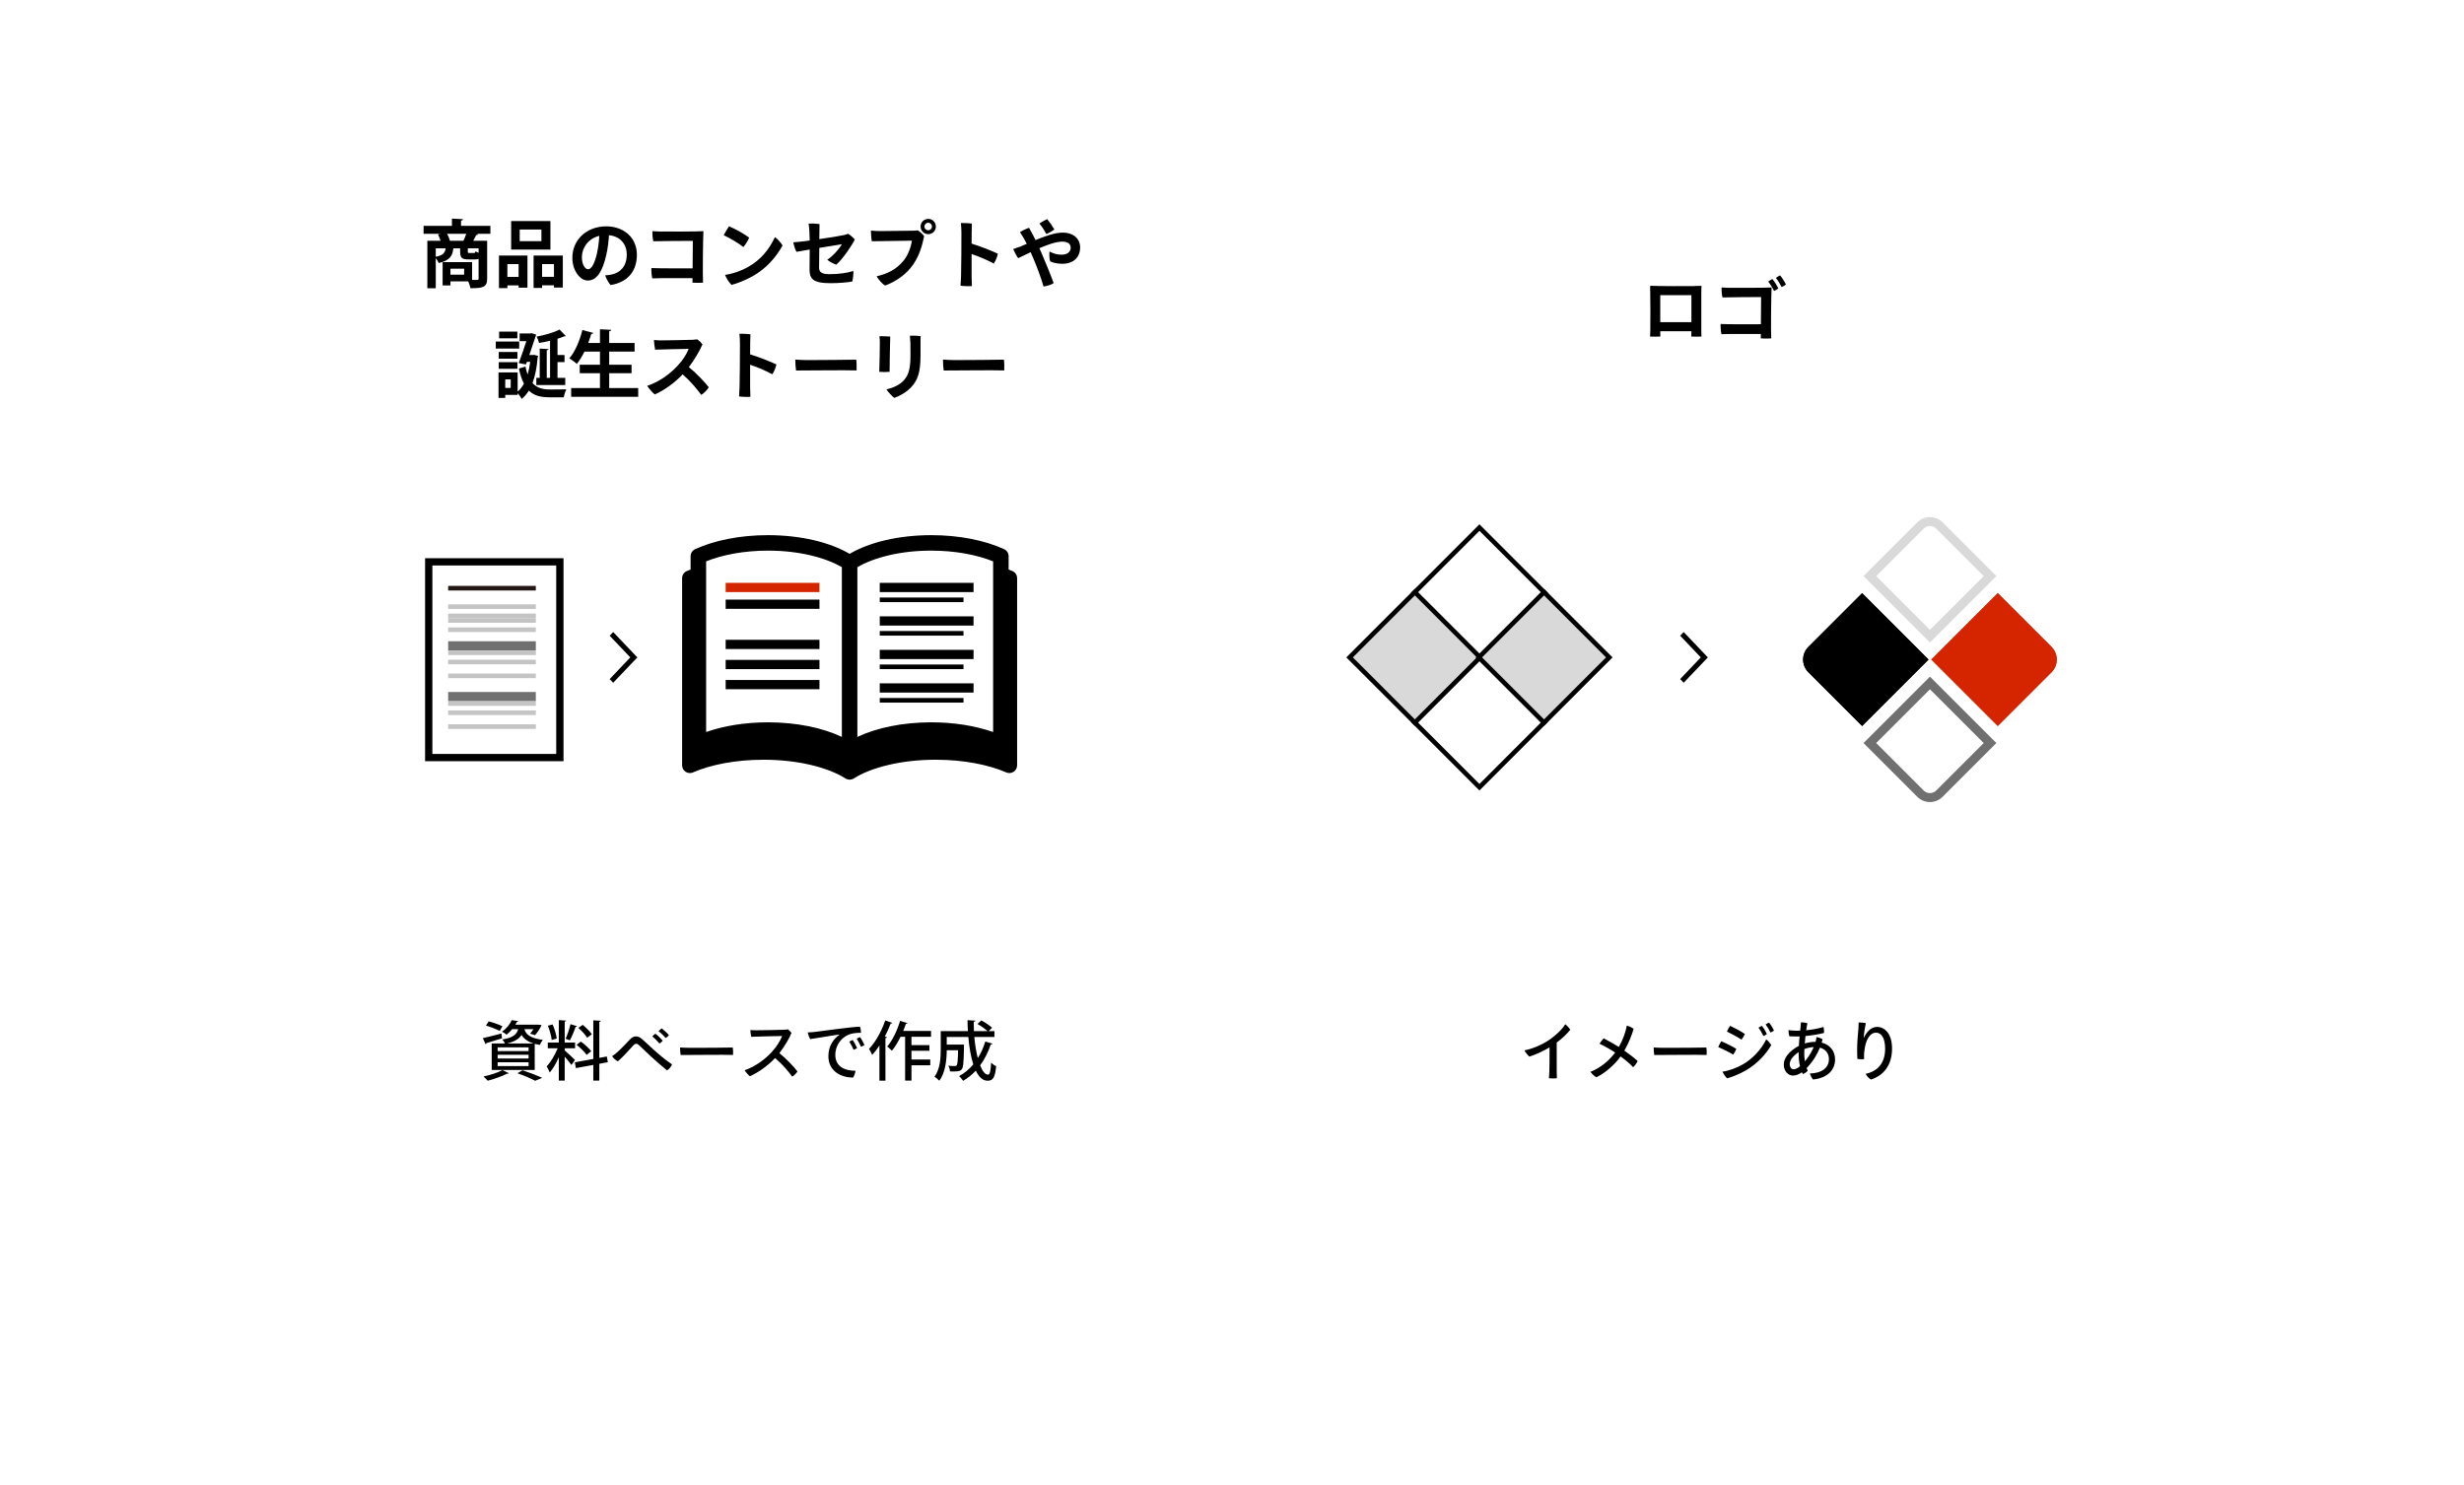 <?xml version="1.0" encoding="UTF-8"?> <svg xmlns="http://www.w3.org/2000/svg" width="534" height="322" viewBox="0 0 534 322" fill="none"><g filter="url(#filter0_d_884_62007)"><rect width="225.485" height="225.485" transform="matrix(0.71 0.704 -0.71 0.704 162.109 2.384)" fill="white"></rect></g><g filter="url(#filter1_d_884_62007)"><rect width="225.485" height="225.485" transform="matrix(0.71 0.704 -0.71 0.704 372.234 2)" fill="white"></rect></g><path d="M340.311 223.214C339.653 224.04 338.645 225.048 337.371 225.986C337.357 230.13 337.371 232.216 337.371 232.216C337.371 232.692 337.399 233.308 337.413 233.728C337.021 233.784 336.167 233.784 335.691 233.728C335.719 233.42 335.747 232.958 335.775 232.244C335.803 231.264 335.831 229.64 335.817 227.036C334.431 227.862 332.807 228.604 331.449 229.038C331.099 228.744 330.553 228.072 330.371 227.68C332.009 227.372 333.955 226.574 335.425 225.622C336.979 224.628 338.561 223.144 339.219 222.024C339.611 222.304 340.115 222.85 340.311 223.214ZM352.029 227.736C353.093 228.478 354.227 229.346 354.913 230.004C354.731 230.41 354.297 231.012 353.933 231.334C353.205 230.564 352.407 229.878 351.217 228.996C349.957 230.774 347.899 232.58 345.967 233.518C345.533 233.28 345.001 232.79 344.679 232.328C346.863 231.502 348.795 229.836 350.041 228.156C348.963 227.442 347.731 226.756 346.639 226.238C346.905 225.832 347.269 225.356 347.563 225.076C348.389 225.496 349.803 226.308 350.839 226.938C351.735 225.384 352.323 223.662 352.561 222.318C353.135 222.458 353.765 222.794 354.045 222.99C353.667 224.32 353.009 226.056 352.029 227.736ZM358.385 227.05C358.777 227.078 359.701 227.134 360.485 227.134C363.621 227.148 368.507 227.092 369.809 227.064C369.879 227.414 369.907 228.296 369.865 228.674C367.891 228.59 360.261 228.702 358.511 228.688C358.441 228.296 358.371 227.498 358.385 227.05ZM383.389 221.674C383.739 222.08 384.257 222.92 384.453 223.396C384.299 223.536 383.977 223.718 383.697 223.816C383.431 223.228 383.011 222.528 382.647 222.066C382.885 221.898 383.165 221.744 383.389 221.674ZM381.849 222.374C382.199 222.794 382.717 223.676 382.913 224.152C382.759 224.306 382.437 224.474 382.171 224.558C381.905 224.012 381.485 223.256 381.107 222.766C381.345 222.612 381.625 222.444 381.849 222.374ZM374.947 222.36C375.843 222.78 377.425 223.606 378.153 224.138C378.027 224.474 377.649 225.104 377.425 225.356C376.641 224.824 375.129 224.012 374.261 223.606C374.401 223.27 374.765 222.598 374.947 222.36ZM373.295 232.3C374.751 232.09 376.403 231.474 377.691 230.732C379.693 229.598 381.639 227.624 382.773 225.314C383.179 225.566 383.683 226.182 383.865 226.546C382.703 228.562 380.771 230.606 378.461 231.964C376.949 232.846 375.493 233.406 374.317 233.742C373.925 233.434 373.505 232.748 373.295 232.3ZM373.029 225.706C373.897 226.056 375.563 226.882 376.291 227.358C376.179 227.708 375.829 228.338 375.605 228.604C374.835 228.114 373.323 227.358 372.385 226.966C372.511 226.63 372.847 225.944 373.029 225.706ZM393.371 225.832H393.469C393.567 225.482 393.637 225.146 393.665 224.796C394.071 224.852 394.715 225.09 394.981 225.258C394.939 225.482 394.883 225.734 394.799 226C396.605 226.462 397.697 227.834 397.697 229.654C397.697 231.824 396.171 233.686 392.909 233.994C392.629 233.714 392.349 233.07 392.251 232.692C394.939 232.622 396.367 231.376 396.367 229.57C396.367 228.38 395.667 227.428 394.421 227.092C393.875 228.45 392.951 230.074 391.537 231.516C391.607 231.712 391.691 231.908 391.775 232.104C391.565 232.356 391.089 232.706 390.697 232.818C390.627 232.692 390.571 232.552 390.515 232.426C389.913 232.86 389.269 233.14 388.569 233.14C387.519 233.14 386.581 232.174 386.581 230.788C386.581 230.06 386.875 229.346 387.295 228.786C387.925 227.932 388.863 227.218 389.857 226.7C389.885 226.014 389.941 225.314 390.011 224.656C389.843 224.67 389.689 224.67 389.535 224.67C389.059 224.67 388.331 224.67 387.785 224.628C387.687 224.348 387.589 223.578 387.603 223.284C387.995 223.368 388.737 223.41 389.339 223.424H389.353C389.605 223.424 389.871 223.424 390.137 223.41C390.207 222.654 390.277 222.01 390.305 221.604C390.753 221.604 391.341 221.674 391.691 221.786C391.621 222.15 391.523 222.682 391.439 223.326C392.741 223.2 394.029 222.962 395.191 222.612C395.289 222.962 395.331 223.648 395.317 223.9C394.477 224.138 392.839 224.432 391.285 224.572C391.229 225.104 391.173 225.65 391.131 226.182C391.915 225.944 392.741 225.832 393.371 225.832ZM391.019 228.338C391.019 228.842 391.061 229.43 391.159 230.06C391.719 229.388 392.531 228.254 393.077 226.966C392.335 227.008 391.635 227.162 391.047 227.4C391.033 227.736 391.019 228.058 391.019 228.338ZM389.801 228.324V228.058C389.227 228.45 388.639 228.954 388.289 229.472C387.995 229.906 387.869 230.298 387.869 230.69C387.869 231.236 388.191 231.782 388.695 231.782C389.101 231.782 389.549 231.586 390.095 231.124C389.899 230.27 389.801 229.318 389.801 228.324ZM403.913 225.006H403.927C404.403 223.9 405.369 222.598 406.783 222.598C408.407 222.598 410.045 223.97 410.045 227.302C410.045 230.858 408.267 233.098 405.481 234.008C405.033 233.77 404.557 233.252 404.333 232.776C406.797 232.23 408.547 230.578 408.547 227.33C408.547 224.908 407.665 223.844 406.573 223.844C405.159 223.844 404.291 225.622 404.081 227.61C403.955 228.338 403.955 228.926 403.997 229.57C403.647 229.64 402.947 229.626 402.527 229.514C402.485 228.828 402.471 227.652 402.485 226.938C402.499 225.692 402.709 223.648 402.765 222.864C402.779 222.444 402.807 221.982 402.807 221.632C403.283 221.632 403.969 221.688 404.361 221.772C404.151 222.78 403.927 224.124 403.913 225.006Z" fill="black"></path><path d="M367.253 62.008V61.992C367.253 61.992 367.589 61.992 368.741 61.96C368.725 63.192 368.709 63.576 368.709 63.576C368.693 65.752 368.693 69.992 368.709 71.832C368.725 72.152 368.741 72.776 368.741 72.952C368.149 72.984 367.301 72.984 366.533 72.952C366.533 72.952 366.549 72.744 366.565 71.832V71.8C364.949 71.784 361.637 71.784 359.813 71.8L359.829 72.952C359.205 72.984 358.197 72.984 357.605 72.952C357.621 72.696 357.637 72.088 357.653 71.688C357.701 69.464 357.669 65.256 357.637 63.304C357.637 63.304 357.637 62.904 357.621 61.96C358.741 61.992 359.125 61.976 359.125 61.976V61.992C359.845 62.008 365.013 62.056 367.253 62.008ZM359.813 69.832H366.565V63.976C365.573 63.976 361.317 63.96 359.813 63.976V69.832ZM385.781 59.688C386.165 60.12 386.821 61.16 387.045 61.656C386.869 61.848 386.469 62.088 386.117 62.216C385.829 61.624 385.269 60.728 384.869 60.248C385.157 60.024 385.493 59.816 385.781 59.688ZM383.205 61.032C383.509 60.808 383.845 60.6 384.117 60.488C384.517 60.936 385.173 62.024 385.397 62.488C385.221 62.68 384.821 62.92 384.485 63.064C384.197 62.504 383.637 61.544 383.205 61.032ZM381.621 70.28L381.669 64.392C380.693 64.376 374.965 64.424 373.301 64.472C373.125 63.832 373.077 62.744 373.109 62.312C373.653 62.344 374.357 62.392 374.869 62.392C375.909 62.392 382.661 62.408 383.941 62.312C383.845 63.976 383.765 71.768 383.861 73.352C383.221 73.4 382.309 73.4 381.605 73.352V72.392H375.077C374.341 72.392 373.717 72.424 373.077 72.44C372.933 71.864 372.853 70.76 372.901 70.232C374.437 70.312 379.093 70.296 381.621 70.28Z" fill="black"></path><rect x="320.625" y="114.358" width="20" height="20" transform="rotate(45 320.625 114.358)" stroke="black"></rect><rect x="320.625" y="142.358" width="20" height="20" transform="rotate(45 320.625 142.358)" stroke="black"></rect><rect x="306.625" y="128.358" width="20" height="20" transform="rotate(45 306.625 128.358)" fill="#D9D9D9" stroke="black"></rect><rect x="334.625" y="128.358" width="20" height="20" transform="rotate(45 334.625 128.358)" fill="#D9D9D9" stroke="black"></rect><path fill-rule="evenodd" clip-rule="evenodd" d="M368.599 142.5L364.125 137.801L364.888 137L370.125 142.5L364.888 148L364.125 147.199L368.599 142.5Z" fill="black"></path><g filter="url(#filter2_d_884_62007)"><path d="M426.222 112.743C427.737 111.228 430.193 111.228 431.708 112.743L459.257 140.292C460.772 141.807 460.772 144.264 459.257 145.779L431.708 173.328C430.193 174.843 427.737 174.843 426.222 173.328L398.673 145.779C397.158 144.264 397.158 141.807 398.673 140.292L426.222 112.743Z" fill="white"></path></g><path d="M415.515 113.226C417.03 111.711 419.486 111.711 421.001 113.226L432.652 124.877L418.258 139.271L403.864 124.877L415.515 113.226Z" fill="white"></path><path fill-rule="evenodd" clip-rule="evenodd" d="M429.909 124.877L419.629 114.598C418.872 113.841 417.644 113.841 416.886 114.598L406.607 124.877L418.258 136.528L429.909 124.877ZM421.001 113.226C419.486 111.711 417.03 111.711 415.515 113.226L403.864 124.877L418.258 139.271L432.652 124.877L421.001 113.226Z" fill="#D9D9D9"></path><path d="M418.258 146.672L432.652 161.066L421.001 172.717C419.486 174.232 417.03 174.232 415.515 172.717L403.864 161.066L418.258 146.672Z" fill="white"></path><path fill-rule="evenodd" clip-rule="evenodd" d="M429.909 161.066L418.258 149.415L406.607 161.066L416.886 171.345C417.644 172.103 418.872 172.103 419.629 171.345L429.909 161.066ZM418.258 146.672L403.864 161.066L415.515 172.717C417.03 174.232 419.486 174.232 421.001 172.717L432.652 161.066L418.258 146.672Z" fill="#707070"></path><path d="M432.961 128.578L444.612 140.228C446.127 141.743 446.127 144.2 444.612 145.715L432.961 157.366L418.567 142.972L432.961 128.578Z" fill="#D52400"></path><path fill-rule="evenodd" clip-rule="evenodd" d="M443.789 141.051L432.961 130.224L420.213 142.972L432.961 155.72L443.789 144.892C444.849 143.831 444.849 142.112 443.789 141.051ZM432.961 128.578L418.567 142.972L432.961 157.366L444.612 145.715C446.127 144.2 446.127 141.743 444.612 140.228L432.961 128.578Z" fill="#D52400"></path><path d="M403.559 128.578L417.953 142.972L403.559 157.366L391.908 145.715C390.393 144.2 390.393 141.743 391.908 140.228L403.559 128.578Z" fill="black"></path><path fill-rule="evenodd" clip-rule="evenodd" d="M416.307 142.972L403.559 130.224L392.731 141.051C391.67 142.112 391.67 143.831 392.731 144.892L403.559 155.72L416.307 142.972ZM403.559 128.578L391.908 140.228C390.393 141.743 390.393 144.2 391.908 145.715L403.559 157.366L417.953 142.972L403.559 128.578Z" fill="black"></path><path d="M106.561 226.182H109.431C109.305 225.888 109.053 225.51 108.857 225.328C111.167 224.936 111.979 224.264 112.301 223.088H110.999C110.663 223.494 110.257 223.9 109.781 224.278C109.543 224.04 109.095 223.76 108.787 223.634C109.837 222.92 110.537 221.954 110.901 221.128L112.301 221.338C112.273 221.436 112.189 221.506 112.021 221.506C111.923 221.702 111.811 221.912 111.685 222.122H116.361L116.599 222.108L117.341 222.192C117.327 222.234 117.313 222.332 117.285 222.388C116.963 223.06 116.445 223.858 115.941 224.39L114.891 224.054C115.129 223.802 115.381 223.452 115.605 223.088H113.645C113.953 224.124 114.751 225.034 117.649 225.412C117.411 225.678 117.103 226.168 116.977 226.504C116.571 226.434 116.221 226.35 115.885 226.266V231.922H106.561V226.182ZM107.849 227.834H114.555V227.022H107.849V227.834ZM107.849 229.444H114.555V228.632H107.849V229.444ZM107.849 231.082H114.555V230.256H107.849V231.082ZM109.907 226.182H115.619C114.219 225.734 113.477 225.076 113.029 224.334C112.525 225.146 111.629 225.762 109.907 226.182ZM108.899 231.95L110.285 232.636C110.229 232.692 110.159 232.734 110.047 232.734C110.005 232.734 109.963 232.734 109.921 232.72C108.815 233.294 107.107 233.896 105.693 234.26C105.483 234.008 105.049 233.56 104.783 233.336C106.211 233.042 107.905 232.51 108.899 231.95ZM105.315 222.304L105.903 221.394C106.869 221.646 108.199 222.108 108.885 222.458L108.297 223.466C107.625 223.116 106.309 222.598 105.315 222.304ZM105.231 226.336L104.643 225.034C105.679 224.81 107.191 224.418 108.675 224.026L108.801 225.076C107.555 225.468 106.267 225.86 105.413 226.112C105.413 226.224 105.329 226.294 105.231 226.336ZM117.509 233.644L115.983 234.274C115.143 233.812 113.645 233.168 112.147 232.65L113.239 231.992C114.765 232.496 116.487 233.154 117.509 233.644ZM122.381 227.232V227.694C122.857 228.086 124.299 229.43 124.607 229.766L123.837 230.844C123.543 230.41 122.927 229.668 122.381 229.052V234.232H121.107V229.164C120.547 230.452 119.847 231.698 119.133 232.482C119.007 232.09 118.685 231.516 118.475 231.166C119.343 230.256 120.281 228.66 120.855 227.232H118.713V225.986H121.107V221.128L122.703 221.226C122.689 221.338 122.591 221.408 122.381 221.45V225.986H124.635V227.232H122.381ZM124.957 226.476L125.881 225.776C126.693 226.364 127.687 227.246 128.135 227.876C127.225 228.576 127.183 228.618 127.141 228.674C126.721 228.044 125.783 227.12 124.957 226.476ZM118.741 222.332L119.763 222.066C120.197 223.032 120.561 224.292 120.659 225.118L119.567 225.426C119.483 224.6 119.133 223.312 118.741 222.332ZM131.509 229.01L131.733 230.242L129.885 230.592V234.232H128.583V230.83L124.803 231.53L124.579 230.27L128.583 229.542V221.17L130.221 221.268C130.207 221.38 130.109 221.464 129.885 221.506V229.304L131.509 229.01ZM123.641 222.01L125.069 222.444C125.027 222.542 124.915 222.598 124.733 222.598C124.453 223.466 123.935 224.726 123.501 225.51C123.249 225.412 122.843 225.244 122.591 225.16C122.969 224.32 123.417 222.962 123.641 222.01ZM125.335 222.808L126.287 222.15C127.015 222.738 127.883 223.592 128.261 224.194L127.253 224.95C126.889 224.334 126.063 223.424 125.335 222.808ZM143.395 222.92C143.829 223.228 144.613 223.942 144.977 224.39C144.837 224.572 144.543 224.866 144.277 225.02C143.885 224.544 143.241 223.914 142.723 223.536C142.905 223.326 143.199 223.046 143.395 222.92ZM142.023 224.068C142.471 224.376 143.255 225.132 143.619 225.58C143.479 225.762 143.185 226.056 142.919 226.196C142.513 225.72 141.869 225.048 141.365 224.656C141.547 224.446 141.855 224.18 142.023 224.068ZM132.657 228.954C133.133 228.632 133.539 228.296 133.889 227.974C134.883 227.078 135.793 226.084 136.549 225.286C136.941 224.88 137.333 224.656 137.795 224.656C138.285 224.656 138.649 224.81 139.125 225.216C139.937 225.916 140.665 226.644 141.603 227.484C142.821 228.576 144.165 229.71 145.635 230.718C145.509 231.166 144.977 231.81 144.557 232.02C143.591 231.25 142.205 230.046 140.973 228.912C139.979 228.002 139.223 227.218 138.495 226.56C138.215 226.308 138.033 226.252 137.851 226.252C137.655 226.266 137.459 226.378 137.263 226.588C136.605 227.33 135.009 229.122 133.903 230.06C133.469 229.85 132.909 229.36 132.657 228.954ZM147.385 227.05C147.777 227.078 148.701 227.134 149.485 227.134C152.621 227.148 157.507 227.092 158.809 227.064C158.879 227.414 158.907 228.296 158.865 228.674C156.891 228.59 149.261 228.702 147.511 228.688C147.441 228.296 147.371 227.498 147.385 227.05ZM168.903 228.282C170.275 229.374 172.011 231.166 172.823 232.244C172.613 232.608 172.109 233.14 171.689 233.378C170.863 232.244 169.561 230.676 167.979 229.346C166.341 231.082 164.325 232.482 162.519 233.294C162.197 233.056 161.609 232.384 161.371 231.992C163.849 231.138 165.949 229.472 167.251 228.044C168.329 226.854 169.071 225.678 169.505 224.572C168.287 224.586 163.835 224.684 162.813 224.74C162.715 224.362 162.631 223.718 162.617 223.27C163.037 223.312 163.527 223.326 163.975 223.326C164.563 223.326 169.211 223.256 169.981 223.214C170.275 223.2 170.541 223.172 170.751 223.13C171.045 223.326 171.353 223.634 171.535 223.9C171.073 225.048 170.051 226.812 168.903 228.282ZM175.063 223.788C175.637 223.774 176.267 223.718 176.519 223.69C177.471 223.578 184.961 222.542 186.361 222.542C186.515 222.878 186.599 223.48 186.599 223.886C186.165 223.872 185.157 223.872 184.275 224.152C182.007 224.908 181.027 226.994 181.027 228.618C181.027 231.348 183.281 232.104 185.395 232.104C185.367 232.566 185.115 233.28 184.863 233.588C182.413 233.574 179.529 232.3 179.529 228.926C179.529 226.644 180.761 225.048 182.021 224.236C180.691 224.376 177.065 225.048 175.595 225.244C175.371 224.936 175.119 224.166 175.063 223.788ZM186.389 224.81C186.697 225.216 187.159 226.056 187.355 226.518C187.187 226.644 186.865 226.812 186.599 226.896C186.361 226.364 185.969 225.636 185.661 225.16C185.871 225.02 186.193 224.866 186.389 224.81ZM184.807 225.44C185.087 225.832 185.577 226.742 185.745 227.176C185.591 227.316 185.255 227.484 184.989 227.554C184.765 227.008 184.373 226.266 184.065 225.79C184.275 225.65 184.611 225.496 184.807 225.44ZM190.589 234.246V226.644C190.085 227.4 189.567 228.086 189.021 228.674C188.881 228.338 188.545 227.666 188.335 227.358C189.693 225.972 191.037 223.578 191.849 221.198L193.389 221.73C193.333 221.828 193.207 221.898 193.025 221.884C192.661 222.836 192.227 223.788 191.751 224.698L192.227 224.824C192.199 224.936 192.101 225.02 191.891 225.034V234.246H190.589ZM201.775 223.466V224.74H197.533V226.546H201.425V227.764H197.533V229.668H201.607V230.914H197.533V234.232H196.161V224.74H195.167C194.607 225.888 193.963 226.952 193.291 227.764C193.053 227.512 192.577 227.05 192.283 226.84C193.389 225.566 194.453 223.382 195.069 221.282L196.679 221.772C196.637 221.884 196.511 221.94 196.329 221.926C196.161 222.43 195.965 222.948 195.741 223.466H201.775ZM215.523 224.782H211.155C211.309 226.448 211.561 228.044 211.911 229.36C212.597 228.296 213.129 227.078 213.535 225.762L215.089 226.224C215.047 226.336 214.921 226.392 214.725 226.392C214.151 228.086 213.381 229.626 212.415 230.928C212.905 232.174 213.493 232.944 214.123 232.944C214.515 232.944 214.711 232.202 214.795 230.354C215.089 230.648 215.537 230.956 215.887 231.096C215.649 233.574 215.201 234.26 214.053 234.26C212.975 234.26 212.163 233.504 211.477 232.076C210.665 232.944 209.755 233.686 208.733 234.288C208.537 234.008 208.117 233.504 207.865 233.252C209.027 232.622 210.063 231.768 210.931 230.718C210.399 229.066 210.049 226.98 209.853 224.782H205.177V226.434H207.949L208.243 226.42L208.929 226.448C208.929 226.56 208.929 226.728 208.915 226.868C208.859 230.116 208.775 231.348 208.453 231.754C208.187 232.104 207.907 232.258 206.703 232.258C206.451 232.258 206.171 232.258 205.891 232.244C205.863 231.866 205.737 231.348 205.527 231.012C206.129 231.068 206.675 231.082 206.913 231.082C207.109 231.082 207.235 231.054 207.347 230.914C207.515 230.704 207.585 229.864 207.641 227.652H205.177C205.163 229.682 204.911 232.482 203.567 234.26C203.357 234.022 202.811 233.56 202.517 233.406C203.763 231.712 203.875 229.304 203.875 227.47V223.508H209.769C209.713 222.724 209.685 221.926 209.685 221.142L211.379 221.24C211.379 221.366 211.267 221.45 211.029 221.478C211.029 222.15 211.043 222.836 211.071 223.508H214.025C213.507 223.032 212.597 222.388 211.841 221.968L212.667 221.184C213.465 221.618 214.501 222.29 215.005 222.78L214.277 223.508H215.523V224.782Z" fill="black"></path><path fill-rule="evenodd" clip-rule="evenodd" d="M136.599 142.5L132.125 137.801L132.888 137L138.125 142.5L132.888 148L132.125 147.199L136.599 142.5Z" fill="black"></path><path d="M148.59 167.297C149.065 167.607 149.662 167.657 150.182 167.433C154.011 165.765 159.444 164.68 165.454 164.684C172.937 164.67 179.539 166.382 183.23 168.743C183.245 168.753 183.264 168.757 183.279 168.767C183.294 168.775 183.306 168.79 183.321 168.799C183.373 168.827 183.429 168.839 183.484 168.861C183.553 168.889 183.619 168.921 183.691 168.941C183.763 168.961 183.837 168.968 183.913 168.978C183.985 168.988 184.057 169 184.13 169C184.202 169 184.274 168.988 184.347 168.978C184.421 168.968 184.495 168.961 184.568 168.941C184.641 168.921 184.706 168.889 184.775 168.861C184.829 168.839 184.886 168.827 184.938 168.799C184.953 168.79 184.965 168.777 184.98 168.767C184.995 168.757 185.014 168.753 185.029 168.743C188.721 166.382 195.321 164.67 202.805 164.684C208.815 164.68 214.248 165.765 218.078 167.433C218.597 167.659 219.194 167.609 219.67 167.297C220.144 166.986 220.43 166.459 220.43 165.894V125.325C220.43 124.657 220.033 124.053 219.419 123.786C219.154 123.672 218.866 123.568 218.59 123.459V120.567C218.59 119.909 218.211 119.317 217.612 119.042C213.436 117.13 207.91 116.004 201.817 116.001C194.737 116.014 188.459 117.521 184.131 120.054C179.804 117.521 173.525 116.014 166.446 116.001C160.352 116.004 154.825 117.13 150.647 119.042C150.049 119.317 149.667 119.909 149.667 120.567V123.459C149.392 123.568 149.104 123.67 148.838 123.786C148.225 124.053 147.828 124.657 147.828 125.325V165.894C147.828 166.461 148.112 166.986 148.588 167.297H148.59ZM153.031 121.683C156.556 120.263 161.265 119.354 166.446 119.357C173.045 119.344 178.88 120.842 182.45 122.952V159.738C178.244 157.748 172.655 156.583 166.446 156.572C161.443 156.575 156.837 157.344 153.031 158.673V121.683ZM215.232 158.673C211.426 157.344 206.819 156.573 201.817 156.572C195.608 156.583 190.019 157.748 185.812 159.738V122.952C189.383 120.842 195.218 119.345 201.817 119.357C206.996 119.354 211.706 120.263 215.232 121.683V158.673Z" fill="black"></path><line x1="190.66" y1="130.021" x2="208.811" y2="130.021" stroke="black"></line><line x1="190.66" y1="127.343" x2="210.989" y2="127.343" stroke="black" stroke-width="2"></line><line x1="190.66" y1="137.281" x2="208.811" y2="137.281" stroke="black"></line><line x1="190.66" y1="134.603" x2="210.989" y2="134.603" stroke="black" stroke-width="2"></line><line x1="190.66" y1="144.542" x2="208.811" y2="144.542" stroke="black"></line><line x1="190.66" y1="141.863" x2="210.989" y2="141.863" stroke="black" stroke-width="2"></line><line x1="190.66" y1="151.802" x2="208.811" y2="151.802" stroke="black"></line><line x1="190.66" y1="149.124" x2="210.989" y2="149.124" stroke="black" stroke-width="2"></line><line x1="157.266" y1="127.343" x2="177.594" y2="127.343" stroke="#D52400" stroke-width="2"></line><line x1="157.266" y1="130.973" x2="177.594" y2="130.973" stroke="black" stroke-width="2"></line><line x1="157.266" y1="139.685" x2="177.594" y2="139.685" stroke="black" stroke-width="2"></line><line x1="157.266" y1="144.042" x2="177.594" y2="144.042" stroke="black" stroke-width="2"></line><line x1="157.266" y1="148.398" x2="177.594" y2="148.398" stroke="black" stroke-width="2"></line><path d="M99.912 48.952H106.28V50.68H103.256L103.624 50.76C103.56 50.888 103.432 50.952 103.192 50.968C103.016 51.336 102.792 51.784 102.552 52.184H105.576V60.392C105.576 62.232 104.744 62.472 101.96 62.472C101.88 62.056 101.688 61.448 101.48 60.984H97.624V61.88H95.928V56.824H102.312V60.68H103.368C103.64 60.68 103.72 60.6 103.72 60.36V56.104C103.496 56.2 103.224 56.232 102.888 56.232H101.496C100.024 56.232 99.72 55.816 99.72 54.488V53.832H98.248C98.088 55.336 97.608 56.44 95.08 57.016C94.968 56.712 94.696 56.264 94.44 55.944V62.488H92.616V52.184H95.48C95.336 51.736 95.128 51.208 94.936 50.792L95.528 50.68H91.8V48.952H97.944V47.384L100.344 47.512C100.328 47.672 100.216 47.768 99.912 47.816V48.952ZM101.048 50.68H96.904C97.176 51.176 97.4 51.752 97.512 52.184H100.44C100.664 51.72 100.872 51.176 101.048 50.68ZM96.584 53.832H94.44V55.656C96.008 55.352 96.44 54.808 96.584 53.832ZM101.752 54.84H102.664C102.92 54.84 103 54.792 103.032 54.472C103.192 54.584 103.448 54.696 103.72 54.792V53.832H101.384V54.472C101.384 54.808 101.416 54.84 101.752 54.84ZM97.624 59.544H100.584V58.248H97.624V59.544ZM110.776 47.912H119.288V54.104H110.776V47.912ZM112.632 52.28H117.336V49.752H112.632V52.28ZM109.96 62.456H108.136V55.4H114.312V62.36H112.392V61.864H109.96V62.456ZM112.392 60.024V57.24H109.96V60.024H112.392ZM115.64 62.408V55.4H121.976V62.328H120.056V61.848H117.48V62.408H115.64ZM117.48 57.24V60.008H120.056V57.24H117.48ZM131.368 49.064C135.16 49.064 138.024 51.464 138.024 55.208C138.024 58.744 136.072 61.192 132.328 61.784C131.912 61.352 131.336 60.312 131.16 59.688C131.704 59.672 132.216 59.576 132.664 59.48C134.36 59.096 135.832 57.784 135.832 55.192C135.832 52.776 134.28 51.208 131.976 50.984C131.912 52.2 131.704 53.976 131.368 55.368C130.632 58.536 129.48 60.808 127.384 60.808C125.688 60.808 124.04 58.616 124.04 55.88C124.04 51.976 127.144 49.064 131.368 49.064ZM127.448 58.36C128.232 58.36 128.872 57.048 129.368 54.952C129.624 53.848 129.816 52.36 129.88 51.128C127.32 51.736 126.104 53.912 126.104 55.736C126.104 57.432 126.84 58.36 127.448 58.36ZM150.104 58.168L150.152 52.216C149.16 52.2 143.272 52.248 141.592 52.296C141.416 51.656 141.352 50.552 141.4 50.104C141.944 50.136 142.648 50.184 143.16 50.184C144.216 50.2 151.16 50.216 152.44 50.104C152.36 51.8 152.264 59.672 152.36 61.272C151.72 61.32 150.808 61.32 150.072 61.272L150.088 60.296H143.368C142.632 60.296 141.992 60.328 141.352 60.344C141.224 59.768 141.128 58.648 141.176 58.104C142.728 58.184 147.512 58.168 150.104 58.168ZM157.992 49.048C159.256 49.576 161.256 50.664 162.36 51.512C162.152 52.088 161.512 53.096 161.112 53.544C160.088 52.744 158.232 51.624 156.84 50.984C157.096 50.472 157.736 49.4 157.992 49.048ZM157.144 59.592C158.872 59.336 160.648 58.712 162.104 57.88C164.808 56.376 166.648 54.168 167.944 51.4C168.52 51.784 169.304 52.68 169.592 53.224C168.104 55.912 165.992 58.216 163.272 59.784C161.56 60.76 159.864 61.4 158.552 61.752C157.96 61.208 157.368 60.264 157.144 59.592ZM175.48 54.088L172.616 54.584C172.344 54.12 172.024 53.128 171.928 52.52C172.664 52.472 173.544 52.392 174.36 52.28C174.632 52.248 175.016 52.2 175.48 52.136C175.464 51.448 175.448 50.76 175.416 50.216C175.384 49.656 175.32 48.984 175.24 48.472C175.96 48.424 176.904 48.472 177.608 48.568C177.608 49.272 177.576 50.424 177.56 51.832C179.672 51.528 182.088 51.144 183 50.936C183.32 50.856 183.608 50.76 183.816 50.68C184.296 50.952 184.904 51.512 185.256 51.928C184.712 53.064 182.664 56.152 181.24 57.368C180.712 57.224 179.672 56.664 179.288 56.296C180.536 55.512 181.912 53.896 182.472 52.936C181.864 53.016 179.736 53.368 177.56 53.736C177.544 55.464 177.512 57.192 177.512 57.976C177.512 58.84 177.848 59.432 179.784 59.432C181.768 59.432 183.736 59.144 184.936 58.744C185 59.288 184.84 60.52 184.712 61.016C183.784 61.208 181.848 61.384 179.976 61.384C175.992 61.384 175.448 60.296 175.448 58.376C175.448 57.352 175.464 55.32 175.48 54.088ZM199.512 49.112V49.096C199.512 48.184 200.248 47.448 201.176 47.448C202.088 47.448 202.824 48.184 202.824 49.112C202.824 50.024 202.088 50.76 201.176 50.76C200.248 50.76 199.512 50.024 199.512 49.112ZM200.344 49.112V49.128C200.344 49.544 200.712 49.912 201.176 49.912C201.608 49.912 201.976 49.544 201.976 49.112C201.976 48.648 201.608 48.28 201.176 48.28C200.712 48.28 200.344 48.648 200.344 49.112ZM200.28 51.176C199.88 53.16 199.32 55.224 197.96 57.256C196.472 59.464 194.2 61.016 191.832 61.896C191.176 61.528 190.392 60.6 189.976 59.896C192.36 59.336 194.248 58.424 195.8 56.52C196.824 55.288 197.432 53.528 197.624 52.168C196.2 52.184 190.328 52.264 188.936 52.296C188.824 51.752 188.744 50.44 188.744 49.992C189.416 50.04 190.168 50.088 190.712 50.088C191.64 50.088 196.888 50.04 197.864 50.008C198.168 50.008 198.536 49.992 198.904 49.928C199.32 50.168 199.944 50.712 200.28 51.176ZM215.368 57.128C214.056 56.408 212.184 55.592 210.568 55.064V59.96C210.568 60.424 210.6 61.336 210.632 62.008C210.024 62.072 208.776 62.024 208.168 61.928C208.216 61.416 208.264 60.568 208.28 59.896C208.328 58.424 208.376 51.736 208.36 50.472C208.36 49.88 208.328 49.048 208.248 48.344C208.872 48.328 210.056 48.376 210.632 48.472C210.6 49.048 210.568 50.824 210.568 52.808C212.568 53.432 214.808 54.312 216.264 55C216.136 55.624 215.736 56.632 215.368 57.128ZM228.504 49.736C228.136 50.04 227.304 50.52 226.776 50.728C226.456 50.12 225.752 49 225.256 48.456C225.704 48.136 226.504 47.688 226.952 47.496C227.432 48.072 228.104 49.032 228.504 49.736ZM223.768 55.592L223.368 54.664C222.28 55.176 221.336 55.656 220.664 55.96C220.312 55.528 219.848 54.568 219.576 53.992C219.928 53.88 220.776 53.576 221.08 53.464C221.544 53.272 222.024 53.064 222.52 52.856C222.312 52.456 222.12 52.088 221.912 51.72C221.72 51.352 221.352 50.776 221.048 50.328C221.512 50.008 222.408 49.576 223.016 49.384C223.416 50.056 223.912 51.016 224.424 52.04C226.504 51.176 228.6 50.424 230.312 50.424C232.68 50.424 234.088 51.8 234.088 53.624C234.088 55.736 232.696 57.176 230.216 57.176C228.968 57.176 228.104 56.888 227.592 56.664C227.416 56.168 227.368 55.016 227.448 54.52C228.216 54.904 228.936 55.208 230.072 55.208C231.352 55.208 232.04 54.568 232.04 53.672C232.04 52.888 231.416 52.376 230.216 52.376C228.888 52.376 227.032 53.032 225.256 53.8C225.4 54.104 225.528 54.408 225.656 54.696C226.472 56.568 227.768 59.736 228.344 61.368C227.944 61.688 226.808 62.04 226.152 62.104C225.592 60.12 224.68 57.704 223.768 55.592ZM115.448 76.952L115.72 76.92L116.616 77.144C116.616 77.272 116.568 77.32 116.52 77.416C116.36 79.592 115.992 81.48 115.4 83.032C116.376 84.12 117.656 84.424 119.192 84.424C119.768 84.424 122.024 84.424 122.744 84.392C122.504 84.808 122.264 85.624 122.168 86.12H119.064C117.224 86.12 115.752 85.784 114.616 84.664C114.184 85.368 113.672 85.976 113.064 86.472C112.888 86.12 112.52 85.576 112.184 85.224V85.592H109.496V86.248H108.04V80.728H112.184V84.888C112.712 84.456 113.16 83.864 113.544 83.16C113.112 82.312 112.744 81.24 112.456 79.88L113.88 79.464C114.008 80.12 114.168 80.68 114.344 81.176C114.6 80.344 114.792 79.416 114.904 78.44H114.184L113.976 79L112.424 78.696C112.984 77.24 113.608 75.4 114.072 73.944H112.616V72.28H114.92L115.256 72.232L116.2 72.536C115.304 75.24 114.952 76.296 114.712 76.952H115.448ZM108.168 71.88H112.12V73.336H108.168V71.88ZM112.136 79.944H108.088V78.504H112.136V79.944ZM109.496 84.088H110.68V82.232H109.496V84.088ZM118.488 81.912H119.208V73.864C118.424 74.056 117.592 74.216 116.824 74.344C116.744 73.944 116.504 73.336 116.296 72.968C118.088 72.632 120.072 72.072 121.256 71.432C121.8 71.96 122.216 72.408 122.632 72.84C122.568 72.904 122.472 72.904 122.248 72.904C121.832 73.096 121.352 73.272 120.824 73.432V76.952H122.344V78.488H120.824V81.912H122.504V83.464H116.232V81.912H116.968V75.56L118.888 75.672C118.872 75.8 118.744 75.88 118.488 75.928V81.912ZM107.448 74.04H112.52V75.56H107.448V74.04ZM108.088 76.296H112.136V77.752H108.088V76.296ZM132.024 80.904V84.12H138.312V86.008H123.784V84.12H130.024V80.904H125.64V79.064H130.024V76.216H126.664C126.168 77.224 125.608 78.152 125.016 78.872C124.648 78.52 123.864 77.96 123.384 77.672C124.6 76.312 125.64 73.848 126.216 71.528L128.584 72.168C128.52 72.312 128.36 72.392 128.136 72.376C127.944 73.032 127.72 73.688 127.48 74.344H130.024V71.368L132.456 71.496C132.44 71.656 132.312 71.752 132.024 71.816V74.344H137.528V76.216H132.024V79.064H136.872V80.904H132.024ZM149.288 79.576C150.872 80.84 152.744 82.824 153.608 83.944C153.304 84.472 152.584 85.256 151.976 85.592C151 84.28 149.64 82.616 147.944 81.144C146.12 83.064 143.896 84.648 141.896 85.496C141.448 85.144 140.6 84.2 140.264 83.64C143.08 82.696 145.32 80.92 146.808 79.32C148.04 78.024 148.744 76.84 149.256 75.624C147.592 75.64 143.144 75.752 141.976 75.8C141.864 75.272 141.752 74.344 141.72 73.704C142.216 73.752 142.808 73.784 143.336 73.784C144.088 73.784 149.112 73.704 150.072 73.656C150.456 73.64 150.84 73.592 151.096 73.56C151.544 73.848 151.96 74.264 152.232 74.664C151.672 75.992 150.536 77.944 149.288 79.576ZM167.368 81.128C166.056 80.408 164.184 79.592 162.568 79.064V83.96C162.568 84.424 162.6 85.336 162.632 86.008C162.024 86.072 160.776 86.024 160.168 85.928C160.216 85.416 160.264 84.568 160.28 83.896C160.328 82.424 160.376 75.736 160.36 74.472C160.36 73.88 160.328 73.048 160.248 72.344C160.872 72.328 162.056 72.376 162.632 72.472C162.6 73.048 162.568 74.824 162.568 76.808C164.568 77.432 166.808 78.312 168.264 79C168.136 79.624 167.736 80.632 167.368 81.128ZM172.36 77.944C172.888 77.992 174.072 78.056 174.936 78.056C178.52 78.056 183.72 77.992 185.56 77.96C185.656 78.456 185.672 79.752 185.64 80.296C183.224 80.2 174.68 80.328 172.52 80.312C172.424 79.768 172.344 78.584 172.36 77.944ZM199.496 74.36V77.08C199.496 80.936 198.776 82.472 197.56 83.832C196.488 85.032 194.936 85.864 193.816 86.248C193.368 85.928 192.472 84.968 192.104 84.408C193.432 84.12 194.984 83.464 195.912 82.408C197.08 81.08 197.32 79.496 197.32 76.808C197.32 75.992 197.32 75.288 197.304 74.424C197.272 73.752 197.24 73.24 197.192 72.76C197.752 72.728 198.952 72.776 199.528 72.872C199.496 73.32 199.496 73.928 199.496 74.36ZM190.6 72.872C191.096 72.872 192.312 72.904 192.936 72.952C192.872 74.12 192.808 78.984 192.792 80.6C192.04 80.664 191.272 80.664 190.552 80.6C190.616 79.416 190.68 75.08 190.68 74.168C190.68 73.848 190.648 73.256 190.6 72.872ZM204.36 77.944C204.888 77.992 206.072 78.056 206.936 78.056C210.52 78.056 215.72 77.992 217.56 77.96C217.656 78.456 217.672 79.752 217.64 80.296C215.224 80.2 206.68 80.328 204.52 80.312C204.424 79.768 204.344 78.584 204.36 77.944Z" fill="black"></path><path d="M92.125 121H122.125V165H92.125V121Z" fill="white"></path><path fill-rule="evenodd" clip-rule="evenodd" d="M120.546 122.571H93.704V163.429H120.546V122.571ZM92.125 121V165H122.125V121H92.125Z" fill="black"></path><path d="M116.125 131H97.125V132H116.125V131Z" fill="#C4C4C4"></path><path d="M116.125 133H97.125V134H116.125V133Z" fill="#C4C4C4"></path><path d="M116.125 134H97.125V135H116.125V134Z" fill="#C4C4C4"></path><path d="M116.125 136H97.125V137H116.125V136Z" fill="#C4C4C4"></path><path d="M116.125 127H97.125V128H116.125V127Z" fill="#231815"></path><path d="M116.125 139H97.125V141H116.125V139Z" fill="#707070"></path><path d="M116.125 150H97.125V152H116.125V150Z" fill="#707070"></path><path d="M116.125 141H97.125V142H116.125V141Z" fill="#C4C4C4"></path><path d="M116.125 152H97.125V153H116.125V152Z" fill="#C4C4C4"></path><path d="M116.125 143H97.125V144H116.125V143Z" fill="#C4C4C4"></path><path d="M116.125 154H97.125V155H116.125V154Z" fill="#C4C4C4"></path><path d="M116.125 146H97.125V147H116.125V146Z" fill="#C4C4C4"></path><path d="M116.125 157H97.125V158H116.125V157Z" fill="#C4C4C4"></path><defs><filter id="filter0_d_884_62007" x="0.5" y="0.884" width="323.219" height="320.548" filterUnits="userSpaceOnUse" color-interpolation-filters="sRGB"><feFlood flood-opacity="0" result="BackgroundImageFix"></feFlood><feColorMatrix in="SourceAlpha" type="matrix" values="0 0 0 0 0 0 0 0 0 0 0 0 0 0 0 0 0 0 127 0" result="hardAlpha"></feColorMatrix><feOffset></feOffset><feGaussianBlur stdDeviation="0.75"></feGaussianBlur><feComposite in2="hardAlpha" operator="out"></feComposite><feColorMatrix type="matrix" values="0 0 0 0 0 0 0 0 0 0 0 0 0 0 0 0 0 0 0.078 0"></feColorMatrix><feBlend mode="normal" in2="BackgroundImageFix" result="effect1_dropShadow_884_62007"></feBlend><feBlend mode="normal" in="SourceGraphic" in2="effect1_dropShadow_884_62007" result="shape"></feBlend></filter><filter id="filter1_d_884_62007" x="210.625" y="0.5" width="323.219" height="320.548" filterUnits="userSpaceOnUse" color-interpolation-filters="sRGB"><feFlood flood-opacity="0" result="BackgroundImageFix"></feFlood><feColorMatrix in="SourceAlpha" type="matrix" values="0 0 0 0 0 0 0 0 0 0 0 0 0 0 0 0 0 0 127 0" result="hardAlpha"></feColorMatrix><feOffset></feOffset><feGaussianBlur stdDeviation="0.75"></feGaussianBlur><feComposite in2="hardAlpha" operator="out"></feComposite><feColorMatrix type="matrix" values="0 0 0 0 0 0 0 0 0 0 0 0 0 0 0 0 0 0 0.078 0"></feColorMatrix><feBlend mode="normal" in2="BackgroundImageFix" result="effect1_dropShadow_884_62007"></feBlend><feBlend mode="normal" in="SourceGraphic" in2="effect1_dropShadow_884_62007" result="shape"></feBlend></filter><filter id="filter2_d_884_62007" x="389.535" y="103.607" width="78.859" height="78.857" filterUnits="userSpaceOnUse" color-interpolation-filters="sRGB"><feFlood flood-opacity="0" result="BackgroundImageFix"></feFlood><feColorMatrix in="SourceAlpha" type="matrix" values="0 0 0 0 0 0 0 0 0 0 0 0 0 0 0 0 0 0 127 0" result="hardAlpha"></feColorMatrix><feOffset></feOffset><feGaussianBlur stdDeviation="4"></feGaussianBlur><feComposite in2="hardAlpha" operator="out"></feComposite><feColorMatrix type="matrix" values="0 0 0 0 0 0 0 0 0 0 0 0 0 0 0 0 0 0 0.07 0"></feColorMatrix><feBlend mode="normal" in2="BackgroundImageFix" result="effect1_dropShadow_884_62007"></feBlend><feBlend mode="normal" in="SourceGraphic" in2="effect1_dropShadow_884_62007" result="shape"></feBlend></filter></defs></svg> 
